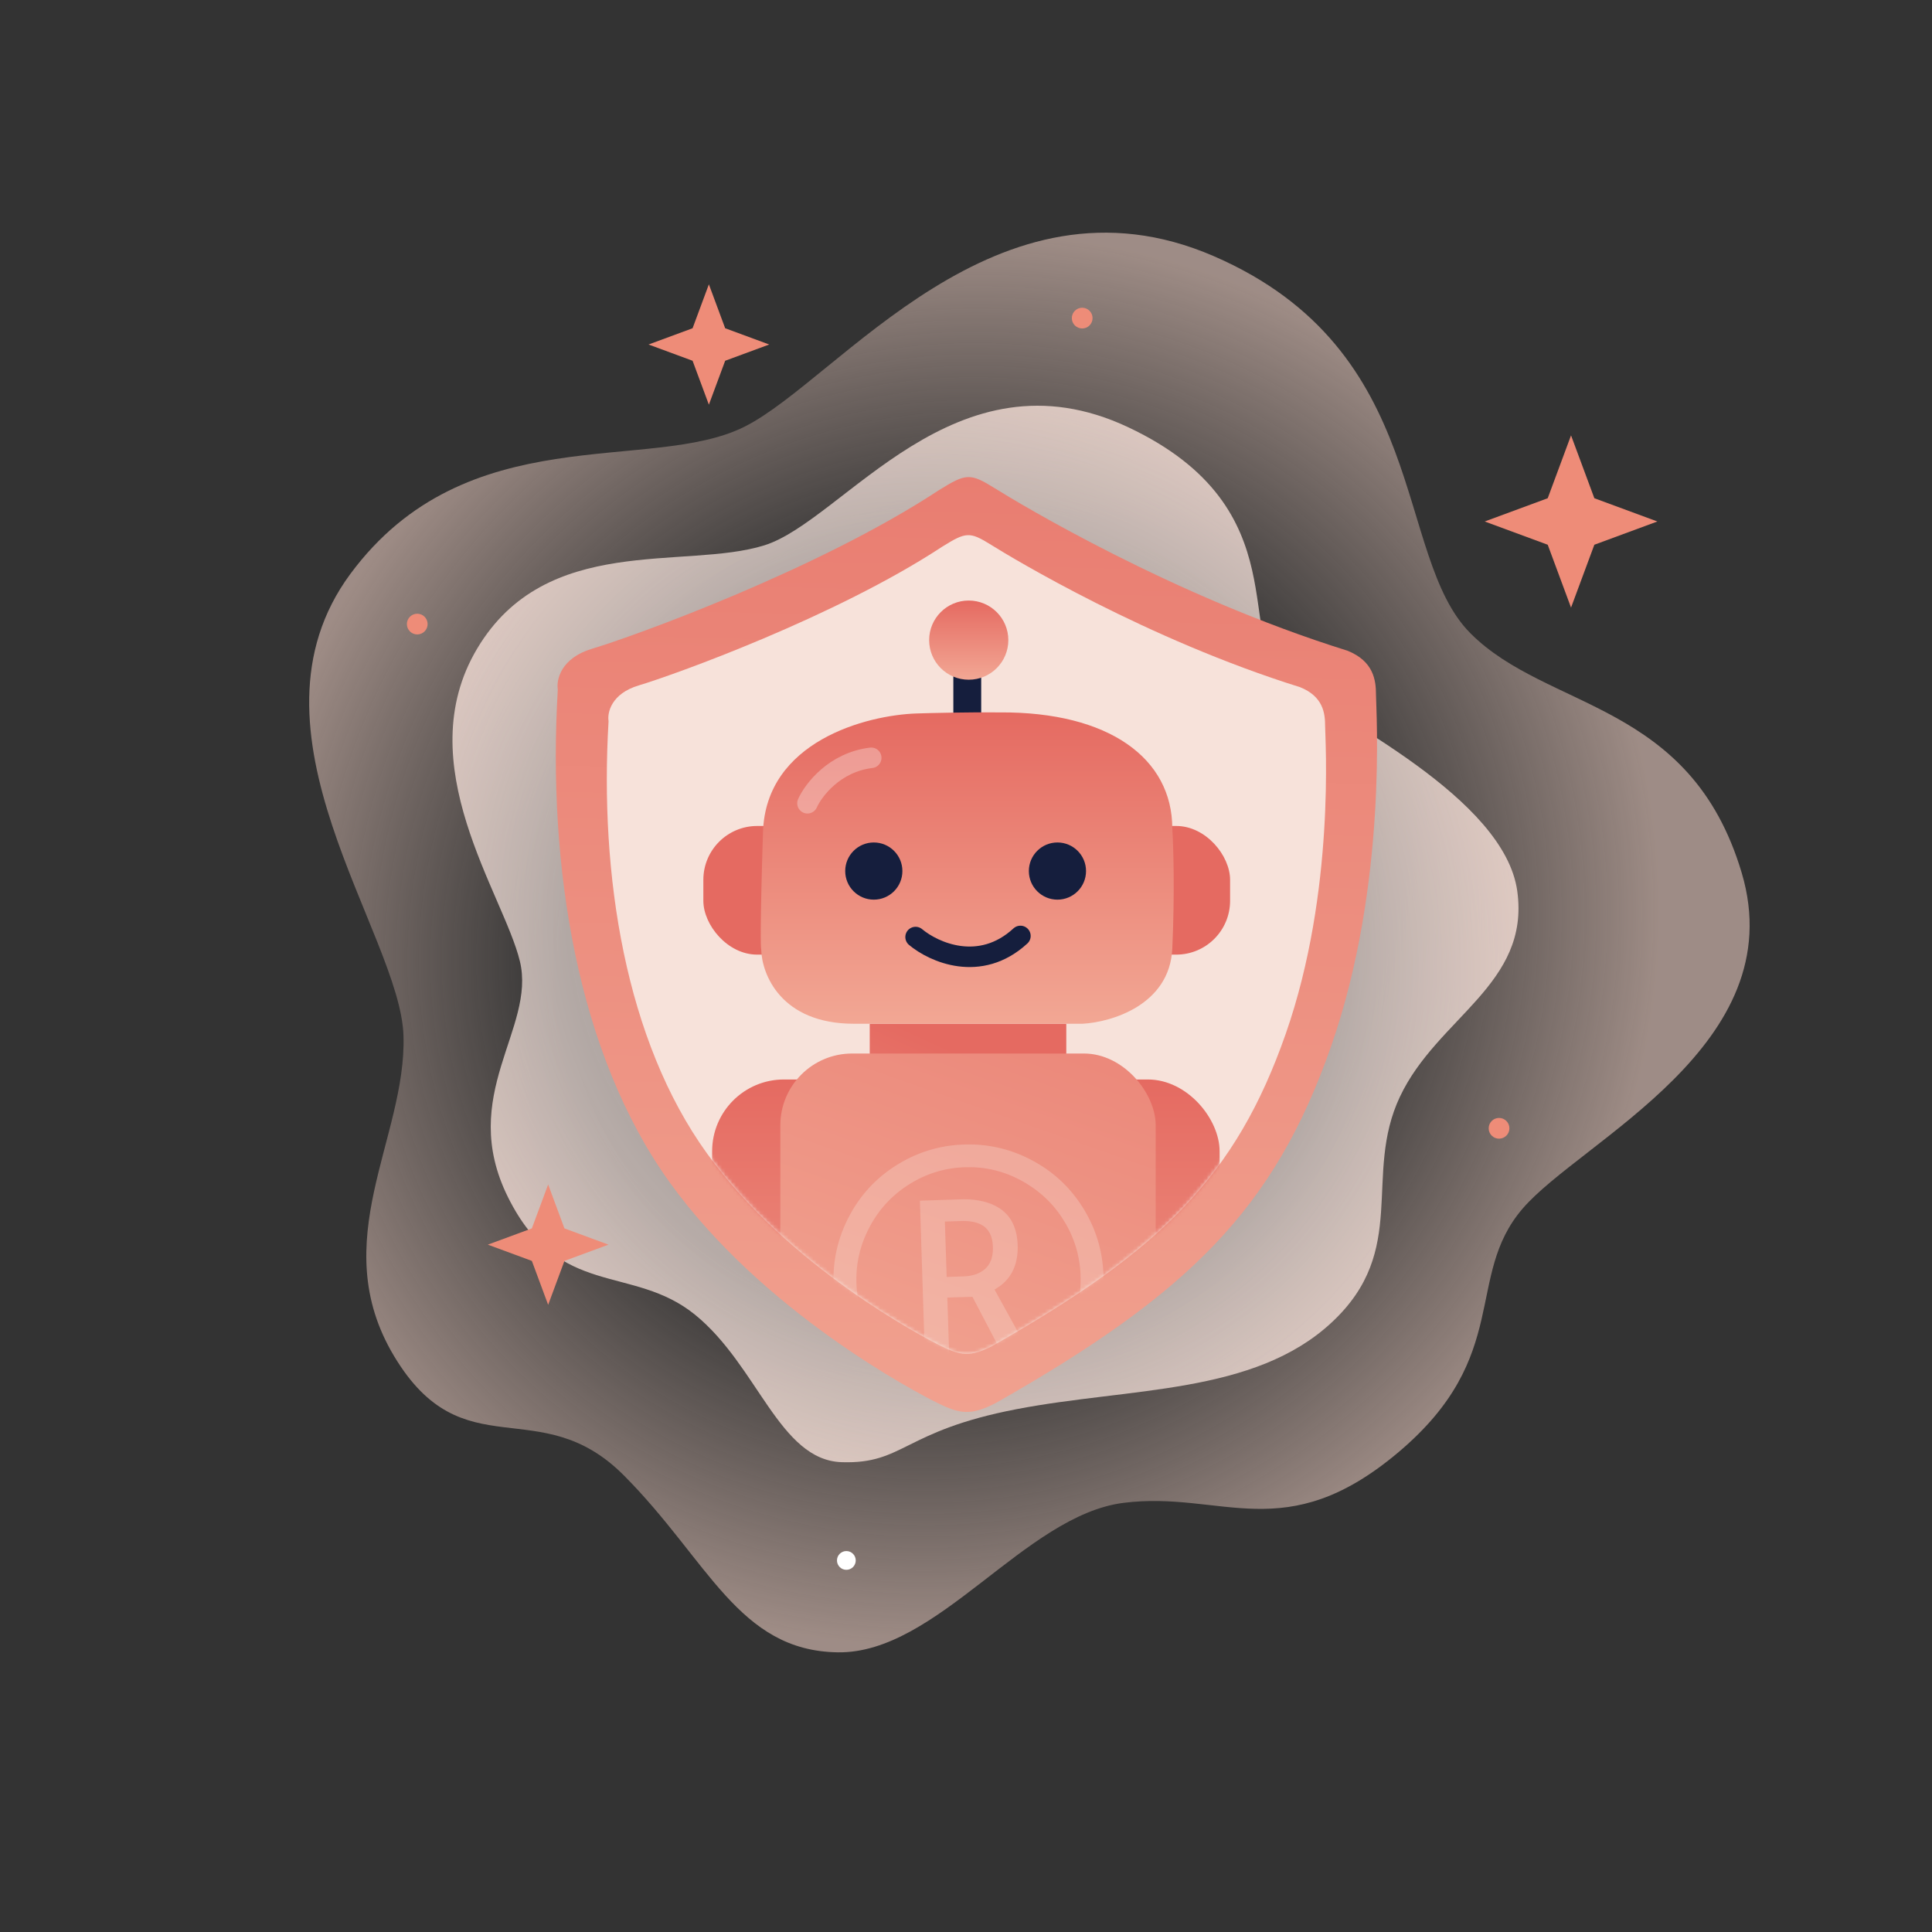 <svg xmlns="http://www.w3.org/2000/svg" width="550" height="550" fill="none" xmlns:v="https://vecta.io/nano"><rect width="100%" height="100%" fill="#333333" stroke="none"/><g clip-path="url(#J)"><path d="M319.834 427.833c28.104-3.549 45.919 12.909 78.344-14.475s18.621-49.925 35.288-69.301 76.935-46.561 62.369-95.553-55.275-46.154-77.251-68.238-11.017-80.431-73.019-107.334-106.745 35.064-133.603 48.535-79.061-2.864-112.189 41.876 14.182 102.396 15.093 131.489-22.321 58.49-2.662 91.251 41.359 9.772 65.428 33.959 32.549 49.934 60.882 50.343 53.216-39.004 81.32-42.552z" fill="url(#B)"/><path d="M217.566 155.251c-22.606 7.049-62.069-3.533-81.704 29.347s7.467 69.806 12.135 89.034-17.855 38.129-3.357 67.235 35.339 18.899 53.219 33.405 23.997 41.421 41.777 41.982 17.366-8.854 49.738-15.089 67.593-4.07 89.754-24.719 8.767-41.724 19.412-64.255 37.069-31.973 33.395-58.509-50.89-49.063-65.956-60.05 4.534-48.747-44.779-71.996-81.027 26.566-103.634 33.615z" fill="url(#C)"/><g fill="#ee8c78"><path d="M447.242 123.942l6.637 17.893 17.938 6.621-17.938 6.621-6.637 17.894-6.638-17.894-17.938-6.621 17.938-6.621 6.638-17.893z"/><use href="#K"/><path d="M201.802 80.941l4.639 12.505 12.537 4.627-12.537 4.628-4.639 12.505-4.639-12.505-12.536-4.628 12.536-4.627 4.639-12.505z"/><circle cx="426.746" cy="321.205" r="2.951"/><circle cx="118.783" cy="177.662" r="2.951"/><circle cx="308.078" cy="90.558" r="2.951"/></g><circle cx="240.94" cy="444.225" fill="#fff" r="2.671"/><path d="M168.611 184.661c-8.94 2.658-10.27 8.86-9.817 11.628-2.969 50.117 5.467 103.744 31.999 140.515s69.911 59.562 76.186 62.644 9.468 3.633 16.624-.11c54.827-31.157 79.158-55.157 95.342-101.507s12.771-96.013 12.771-100.056-.627-9.548-8.154-12.544c-49.76-15.542-93.376-41.876-100.398-46.255s-8.156-4.231-15.933.602c-34.661 22.805-87.444 41.759-98.62 45.083z" fill="url(#D)"/><path d="M181.843 195.123c-7.83 2.329-8.994 7.76-8.598 10.184-2.6 43.891 4.788 90.855 28.024 123.058s61.225 52.161 66.721 54.861 8.291 3.182 14.559-.096c48.015-27.286 69.323-48.305 83.496-88.897s11.185-84.084 11.185-87.624-.55-8.362-7.141-10.987c-43.579-13.61-81.775-36.673-87.925-40.508s-7.143-3.705-13.954.528c-30.354 19.971-76.58 36.57-86.367 39.481z" fill="#f7e2da"/><mask id="A" maskUnits="userSpaceOnUse" x="172" y="152" width="206" height="234" mask-type="alpha"><path d="M181.843 195.123c-7.83 2.328-8.994 7.759-8.598 10.184-2.6 43.89 4.788 90.854 28.024 123.058s61.225 52.161 66.721 54.861 8.291 3.181 14.559-.097c48.015-27.286 69.323-48.305 83.496-88.896s11.185-84.085 11.185-87.625-.55-8.362-7.141-10.986c-43.579-13.611-81.775-36.673-87.925-40.509s-7.143-3.704-13.954.528c-30.354 19.972-76.58 36.571-86.367 39.482z" fill="#f7e2da"/></mask><g mask="url(#A)"><rect x="202.729" y="307.306" width="144.468" height="122.998" rx="20.435" fill="url(#E)"/><path fill="url(#F)" d="M247.596 291.459h55.953V422.91h-55.953z"/><rect x="222.146" y="299.914" width="106.852" height="122.998" rx="20.435" fill="url(#G)"/><path fill-rule="evenodd" d="M287.991 362.389c-1.114 1.959-2.752 3.528-4.874 4.715l10.768 19.483-7.809.252-9.251-17.674-7.141.23.579 17.954-6.915.223-1.476-45.769 11.457-.369c4.875-.157 8.831.773 11.751 2.917 2.988 2.195 4.483 5.639 4.628 10.127.098 3.04-.456 5.693-1.717 7.911zm-13.855.986l-4.642.149-.508-15.774 4.542-.146c3.157-.102 5.371.519 6.807 1.694 1.411 1.155 2.231 2.978 2.317 5.657.089 2.768-.647 4.769-2.082 6.156-1.465 1.381-3.57 2.171-6.434 2.264zM257.26 398.02l.002.001.002.001c6.075 3.32 12.643 4.865 19.685 4.638 7.077-.228 13.549-2.211 19.398-5.95 5.839-3.732 10.324-8.605 13.44-14.611a38.11 38.11 0 0 0 4.344-19.073c-.222-6.881-2.15-13.255-5.781-19.105s-8.487-10.391-14.557-13.607-12.511-4.713-19.321-4.493c-6.877.221-13.247 2.151-19.093 5.784a37.54 37.54 0 0 0-13.598 14.566c-3.214 6.074-4.709 12.518-4.489 19.333a38.2 38.2 0 0 0 5.566 18.803l.001.001.001.002c3.529 5.79 8.334 10.363 14.4 13.71zm45.682-50.397l.002.002.001.002a31.31 31.31 0 0 1 4.671 15.609c.185 5.754-1.078 11.122-3.792 16.123-2.717 5.007-6.48 9.023-11.299 12.059-4.778 2.997-10.034 4.588-15.784 4.773a31.03 31.03 0 0 1-16.111-3.795c-5.004-2.719-9.017-6.468-12.05-11.255-2.997-4.817-4.587-10.093-4.773-15.847-.182-5.651 1.081-11.004 3.796-16.077s6.476-9.102 11.291-12.102l.001-.001c4.848-3.035 10.105-4.641 15.785-4.825 5.846-.188 11.275 1.123 16.306 3.933l.002.001c5.078 2.818 9.056 6.616 11.954 11.4z" fill="#f7e2da" fill-opacity=".3"/></g><rect x="200.23" y="235.138" width="149.95" height="36.625" rx="15.326" fill="#e56a61"/><path fill="#151e3d" d="M271.396 189.538h7.931v14.4h-7.931z"/><circle cx="275.779" cy="182.231" r="11.27" fill="url(#H)"/><path d="M308.173 291.44h-65.106c-20.769 0-26.232-14.13-26.366-21.196-.169-.338-.305-7.484.506-33.364s29.477-33.296 43.709-33.769c3.955-.136 14.258-.386 23.831-.306 30.91-.162 48.982 13.04 48.982 33.06.304 4.699.73 18.112 0 34.176S316.387 291 308.173 291.44z" fill="url(#I)"/><path d="M229.867 228.671c1.704-3.792 7.721-11.688 18.156-12.94" stroke="#fff" stroke-opacity=".3" stroke-width="5.839" stroke-linecap="round"/><g fill="#151e3d"><circle cx="248.754" cy="247.972" r="8.139"/><circle cx="301.032" cy="247.972" r="8.139"/></g><path d="M260.648 266.756c5.149 4.314 18.325 10.289 29.845-.313" stroke="#151e3d" stroke-width="5.839" stroke-linecap="round"/></g><defs><radialGradient id="B" cx="0" cy="0" r="1" gradientTransform="matrix(-29.63 199.237 -200.368 -23.858 270.424 267.403)" href="#L"><stop offset=".547" stop-color="#f6d5c9" stop-opacity="0"/><stop offset="1" stop-color="#f6d5c9" stop-opacity=".55"/></radialGradient><radialGradient id="C" cx="0" cy="0" r="1" gradientTransform="matrix(-3.434 220.502 -225.795 -16.047 270.429 267.406)" href="#L"><stop stop-color="#fff" stop-opacity=".3"/><stop offset="1" stop-color="#f6d5c9"/></radialGradient><linearGradient id="D" x1="284.5" y1="-6.67" x2="274.142" y2="448.009" href="#L"><stop stop-color="#e56a61"/><stop offset="1" stop-color="#f2a794"/></linearGradient><linearGradient id="E" x1="274.962" y1="307.306" x2="274.962" y2="430.304" href="#L"><stop stop-color="#e56a61"/><stop offset="1" stop-color="#f2a794"/></linearGradient><linearGradient id="F" x1="272.48" y1="299.238" x2="226.38" y2="400.519" href="#L"><stop stop-color="#e56a61"/><stop offset="1" stop-color="#f2a794"/></linearGradient><linearGradient id="G" x1="360.288" y1="182.212" x2="275.573" y2="422.912" href="#L"><stop stop-color="#e56a61"/><stop offset="1" stop-color="#f2a794"/></linearGradient><linearGradient id="H" x1="275.779" y1="170.962" x2="275.779" y2="193.501" href="#L"><stop stop-color="#e56a61"/><stop offset="1" stop-color="#f2a794"/></linearGradient><linearGradient id="I" x1="275.352" y1="202.79" x2="275.352" y2="291.44" href="#L"><stop stop-color="#e56a61"/><stop offset="1" stop-color="#f2a794"/></linearGradient><clipPath id="J"><path fill="#fff" d="M0 0h550v550H0z"/></clipPath><path id="K" d="M156.048 337.194l4.639 12.505 12.537 4.627-12.537 4.628-4.639 12.505-4.639-12.505-12.536-4.628 12.536-4.627 4.639-12.505z"/><linearGradient id="L" gradientUnits="userSpaceOnUse"/></defs></svg>